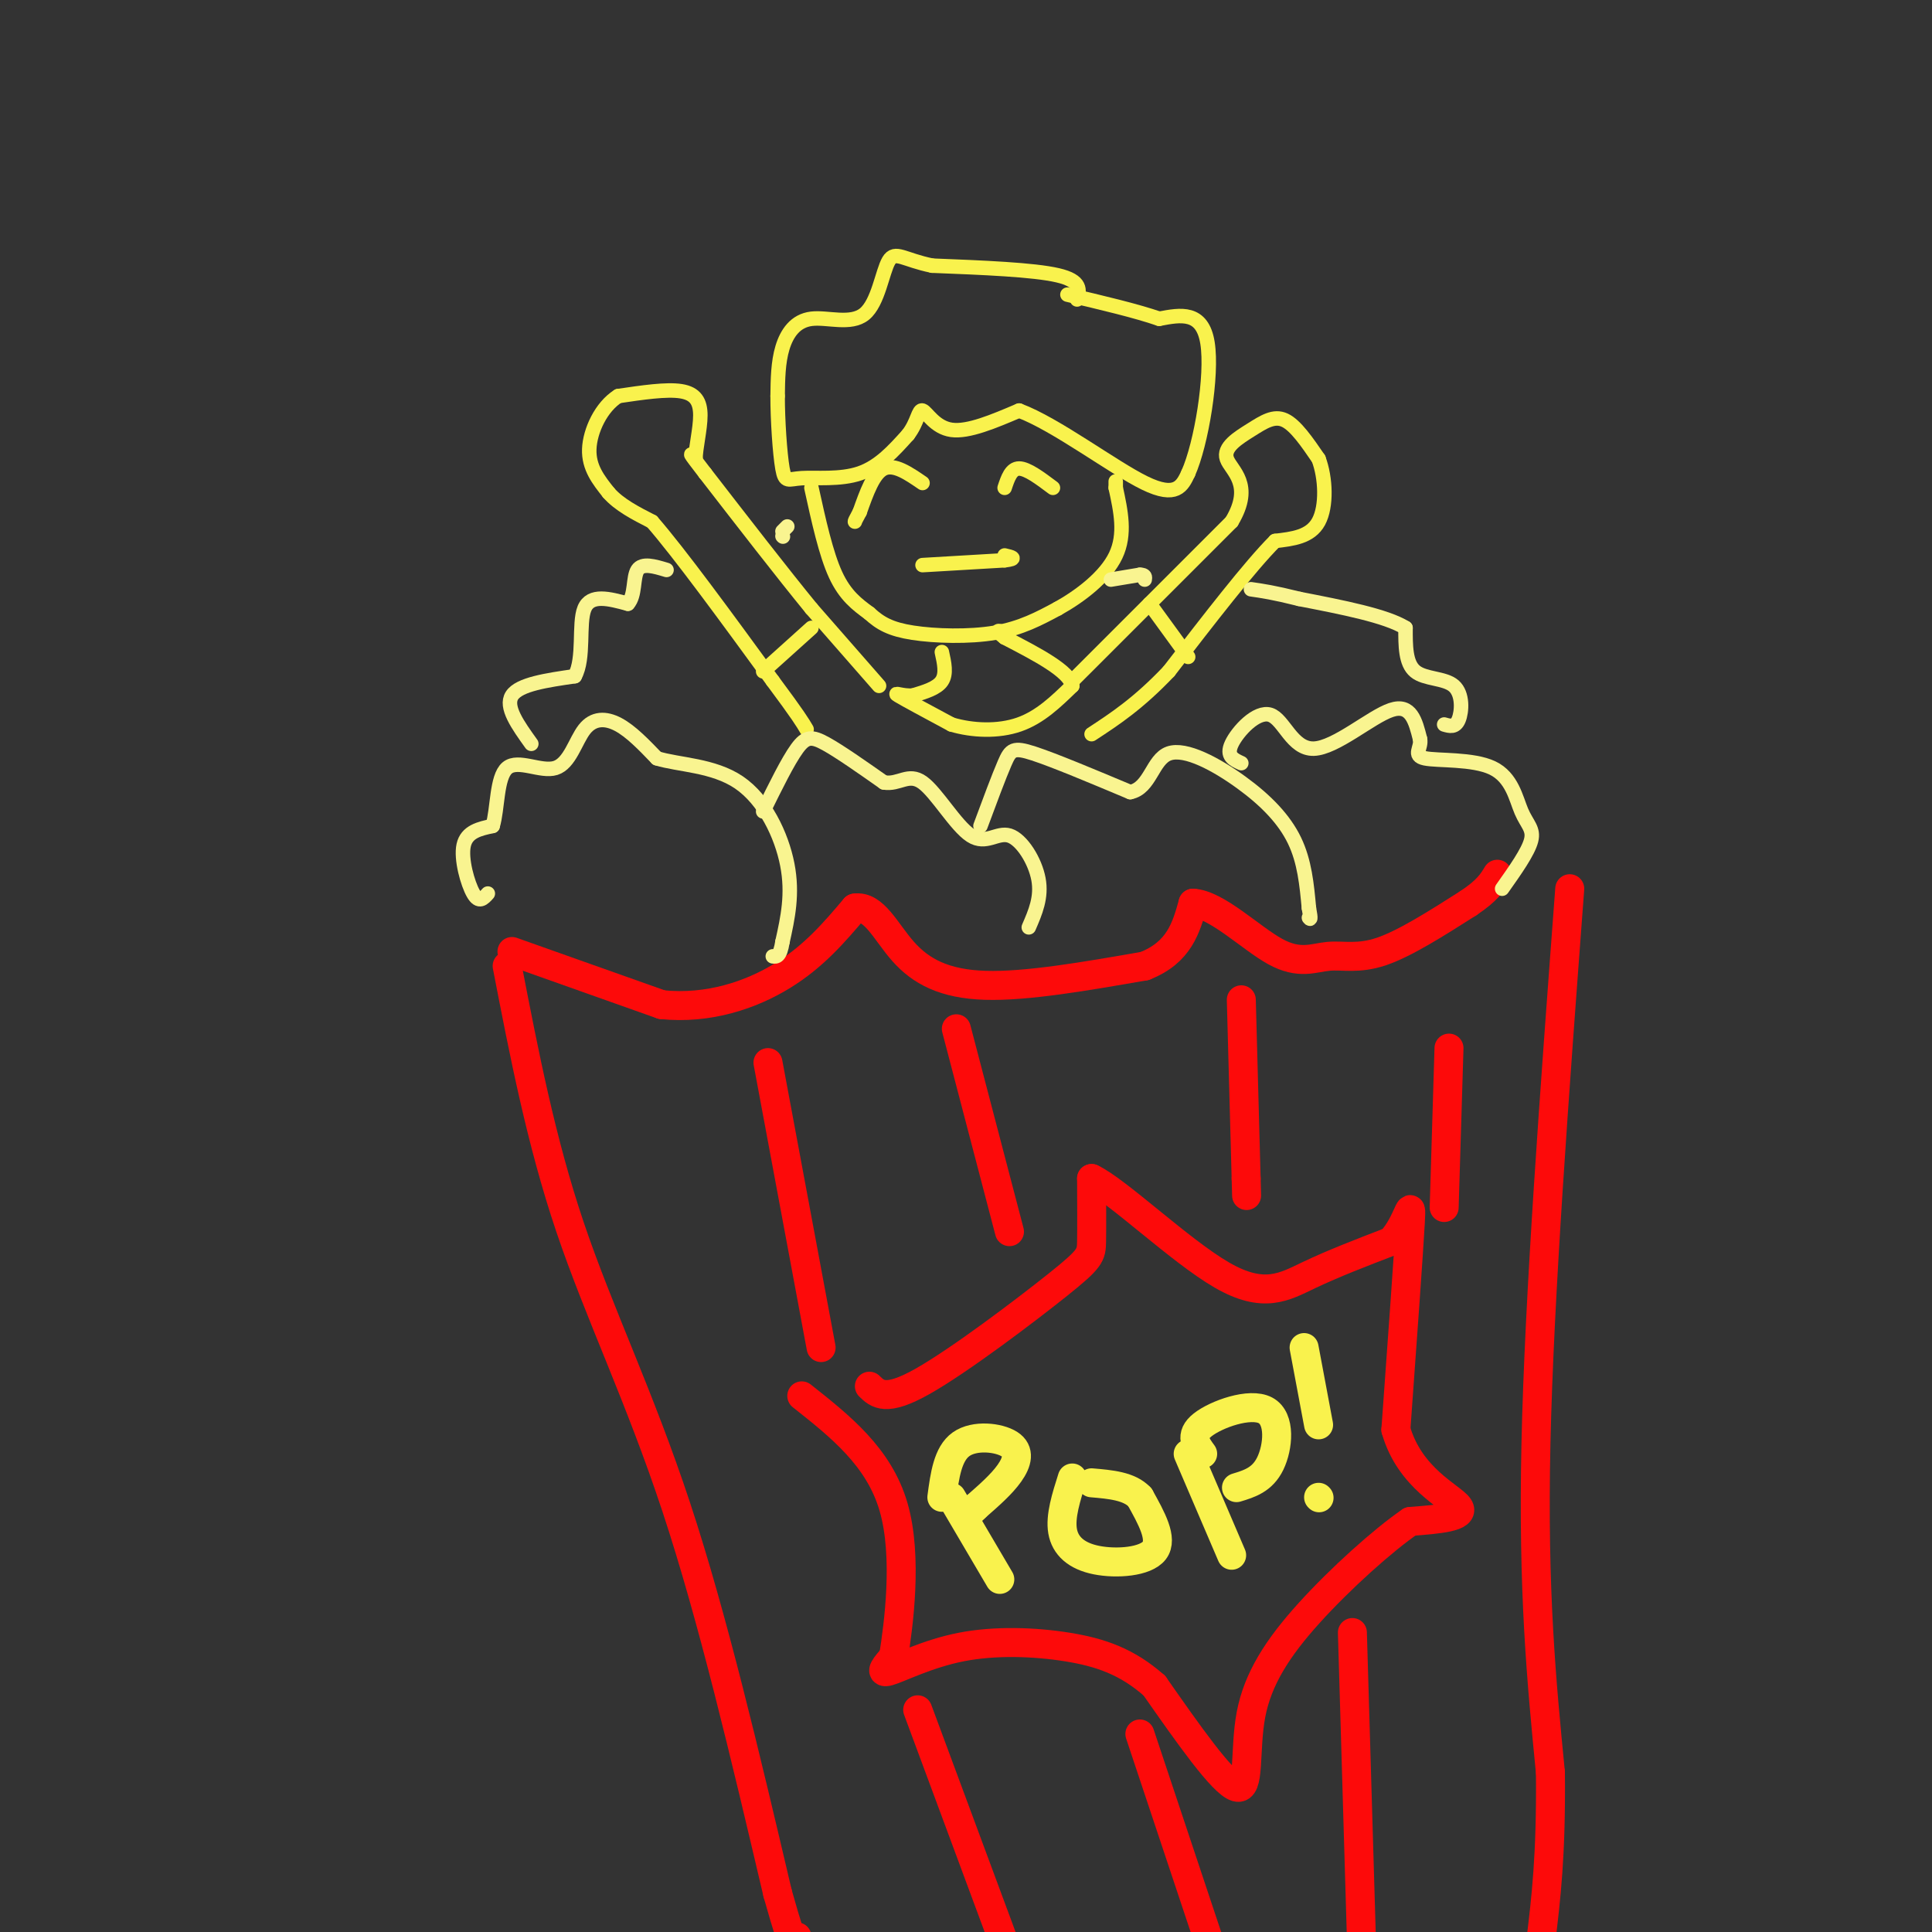 <svg viewBox='0 0 400 400' version='1.1' xmlns='http://www.w3.org/2000/svg' xmlns:xlink='http://www.w3.org/1999/xlink'><rect x="0" y="0" width="400" height="400" fill="#333333" stroke="none"/><g fill='none' stroke='rgb(253,10,10)' stroke-width='6' stroke-linecap='round' stroke-linejoin='round'><path d='M106,197c0.000,0.000 31.000,11.000 31,11'/><path d='M137,208c9.711,1.000 18.489,-2.000 25,-6c6.511,-4.000 10.756,-9.000 15,-14'/><path d='M177,188c3.964,-0.595 6.375,4.917 10,9c3.625,4.083 8.464,6.738 17,7c8.536,0.262 20.768,-1.869 33,-4'/><path d='M237,200c7.167,-2.833 8.583,-7.917 10,-13'/><path d='M247,187c4.848,0.209 11.970,7.231 17,10c5.030,2.769 7.970,1.284 11,1c3.030,-0.284 6.152,0.633 11,-1c4.848,-1.633 11.424,-5.817 18,-10'/><path d='M304,187c4.000,-2.667 5.000,-4.333 6,-6'/><path d='M105,200c3.511,18.133 7.022,36.267 13,54c5.978,17.733 14.422,35.067 22,58c7.578,22.933 14.289,51.467 21,80'/><path d='M161,392c4.167,14.833 4.083,11.917 4,9'/><path d='M325,184c-3.167,42.250 -6.333,84.500 -7,115c-0.667,30.500 1.167,49.250 3,68'/><path d='M321,367c0.167,17.167 -0.917,26.083 -2,35'/><path d='M180,287c1.690,1.649 3.381,3.298 11,-1c7.619,-4.298 21.167,-14.542 28,-20c6.833,-5.458 6.952,-6.131 7,-9c0.048,-2.869 0.024,-7.935 0,-13'/><path d='M226,244c5.238,2.429 18.333,15.000 27,20c8.667,5.000 12.905,2.429 18,0c5.095,-2.429 11.048,-4.714 17,-7'/><path d='M288,257c3.667,-3.889 4.333,-10.111 4,-4c-0.333,6.111 -1.667,24.556 -3,43'/><path d='M289,296c2.867,10.111 11.533,13.889 13,16c1.467,2.111 -4.267,2.556 -10,3'/><path d='M292,315c-5.569,3.801 -14.493,11.802 -21,19c-6.507,7.198 -10.598,13.592 -12,21c-1.402,7.408 -0.115,15.831 -3,15c-2.885,-0.831 -9.943,-10.915 -17,-21'/><path d='M239,349c-5.616,-4.971 -11.155,-6.900 -18,-8c-6.845,-1.100 -14.997,-1.373 -22,0c-7.003,1.373 -12.858,4.392 -15,5c-2.142,0.608 -0.571,-1.196 1,-3'/><path d='M185,343c1.000,-6.333 3.000,-20.667 0,-31c-3.000,-10.333 -11.000,-16.667 -19,-23'/><path d='M159,220c0.000,0.000 11.000,59.000 11,59'/><path d='M190,354c0.000,0.000 23.000,62.000 23,62'/><path d='M198,213c0.000,0.000 11.000,42.000 11,42'/><path d='M236,359c0.000,0.000 15.000,45.000 15,45'/><path d='M257,207c0.000,0.000 1.000,37.000 1,37'/><path d='M258,244c0.167,6.167 0.083,3.083 0,0'/><path d='M280,338c0.000,0.000 2.000,68.000 2,68'/><path d='M300,217c0.000,0.000 -1.000,33.000 -1,33'/></g>
<g fill='none' stroke='rgb(249,242,77)' stroke-width='6' stroke-linecap='round' stroke-linejoin='round'><path d='M197,310c0.000,0.000 10.000,17.000 10,17'/><path d='M195,310c0.601,-4.512 1.202,-9.024 4,-11c2.798,-1.976 7.792,-1.417 10,0c2.208,1.417 1.631,3.690 0,6c-1.631,2.310 -4.315,4.655 -7,7'/><path d='M202,312c-1.167,1.167 -0.583,0.583 0,0'/><path d='M222,306c-1.262,3.976 -2.524,7.952 -2,11c0.524,3.048 2.833,5.167 7,6c4.167,0.833 10.190,0.381 12,-2c1.810,-2.381 -0.595,-6.690 -3,-11'/><path d='M236,310c-2.167,-2.333 -6.083,-2.667 -10,-3'/><path d='M246,301c0.000,0.000 9.000,21.000 9,21'/><path d='M249,301c-1.399,-1.899 -2.798,-3.798 0,-6c2.798,-2.202 9.792,-4.708 13,-3c3.208,1.708 2.631,7.631 1,11c-1.631,3.369 -4.315,4.185 -7,5'/><path d='M270,279c0.000,0.000 3.000,16.000 3,16'/><path d='M273,310c0.000,0.000 0.100,0.100 0.1,0.1'/></g>
<g fill='none' stroke='rgb(249,242,77)' stroke-width='3' stroke-linecap='round' stroke-linejoin='round'><path d='M223,62c0.500,-1.917 1.000,-3.833 -4,-5c-5.000,-1.167 -15.500,-1.583 -26,-2'/><path d='M193,55c-5.911,-1.204 -7.689,-3.215 -9,-1c-1.311,2.215 -2.156,8.656 -5,11c-2.844,2.344 -7.689,0.593 -11,1c-3.311,0.407 -5.089,2.974 -6,6c-0.911,3.026 -0.956,6.513 -1,10'/><path d='M161,82c-0.011,4.833 0.461,11.914 1,15c0.539,3.086 1.145,2.177 4,2c2.855,-0.177 7.959,0.378 12,-1c4.041,-1.378 7.021,-4.689 10,-8'/><path d='M188,90c2.036,-2.655 2.125,-5.292 3,-5c0.875,0.292 2.536,3.512 6,4c3.464,0.488 8.732,-1.756 14,-4'/><path d='M211,85c7.556,2.800 19.444,11.800 26,15c6.556,3.200 7.778,0.600 9,-2'/><path d='M246,98c2.733,-6.089 5.067,-20.311 4,-27c-1.067,-6.689 -5.533,-5.844 -10,-5'/><path d='M240,66c-4.833,-1.667 -11.917,-3.333 -19,-5'/><path d='M168,101c1.500,6.833 3.000,13.667 5,18c2.000,4.333 4.500,6.167 7,8'/><path d='M180,127c2.262,2.083 4.417,3.292 9,4c4.583,0.708 11.595,0.917 17,0c5.405,-0.917 9.202,-2.958 13,-5'/><path d='M219,126c4.689,-2.600 9.911,-6.600 12,-11c2.089,-4.400 1.044,-9.200 0,-14'/><path d='M231,101c0.000,-2.333 0.000,-1.167 0,0'/><path d='M208,101c0.667,-2.000 1.333,-4.000 3,-4c1.667,0.000 4.333,2.000 7,4'/><path d='M191,100c-2.917,-2.000 -5.833,-4.000 -8,-3c-2.167,1.000 -3.583,5.000 -5,9'/><path d='M178,106c-1.000,1.833 -1.000,1.917 -1,2'/><path d='M191,117c0.000,0.000 17.000,-1.000 17,-1'/><path d='M208,116c2.833,-0.333 1.417,-0.667 0,-1'/><path d='M195,135c0.500,2.250 1.000,4.500 0,6c-1.000,1.500 -3.500,2.250 -6,3'/><path d='M189,144c-2.089,0.200 -4.311,-0.800 -3,0c1.311,0.800 6.156,3.400 11,6'/><path d='M197,150c4.333,1.289 9.667,1.511 14,0c4.333,-1.511 7.667,-4.756 11,-8'/><path d='M222,142c-0.500,-3.000 -7.250,-6.500 -14,-10'/><path d='M208,132c-2.333,-1.833 -1.167,-1.417 0,-1'/><path d='M222,141c0.000,0.000 33.000,-33.000 33,-33'/><path d='M255,108c4.665,-7.743 -0.172,-10.601 -1,-13c-0.828,-2.399 2.354,-4.338 5,-6c2.646,-1.662 4.756,-3.046 7,-2c2.244,1.046 4.622,4.523 7,8'/><path d='M273,95c1.489,3.956 1.711,9.844 0,13c-1.711,3.156 -5.356,3.578 -9,4'/><path d='M264,112c-5.167,5.167 -13.583,16.083 -22,27'/><path d='M242,139c-6.333,6.667 -11.167,9.833 -16,13'/><path d='M238,125c0.000,0.000 8.000,11.000 8,11'/><path d='M182,142c0.000,0.000 -14.000,-16.000 -14,-16'/><path d='M168,126c-6.000,-7.333 -14.000,-17.667 -22,-28'/><path d='M146,98c-4.000,-5.167 -3.000,-4.083 -2,-3'/><path d='M144,95c0.000,-2.190 1.000,-6.167 1,-9c0.000,-2.833 -1.000,-4.524 -4,-5c-3.000,-0.476 -8.000,0.262 -13,1'/><path d='M128,82c-3.533,2.200 -5.867,7.200 -6,11c-0.133,3.800 1.933,6.400 4,9'/><path d='M126,102c2.167,2.500 5.583,4.250 9,6'/><path d='M135,108c5.667,6.500 15.333,19.750 25,33'/><path d='M160,141c5.333,7.167 6.167,8.583 7,10'/><path d='M158,139c0.000,0.000 10.000,-9.000 10,-9'/></g>
<g fill='none' stroke='rgb(249,244,144)' stroke-width='3' stroke-linecap='round' stroke-linejoin='round'><path d='M101,185c-0.911,1.022 -1.822,2.044 -3,0c-1.178,-2.044 -2.622,-7.156 -2,-10c0.622,-2.844 3.311,-3.422 6,-4'/><path d='M102,171c1.075,-3.456 0.763,-10.097 3,-12c2.237,-1.903 7.022,0.933 10,0c2.978,-0.933 4.148,-5.636 6,-8c1.852,-2.364 4.386,-2.390 7,-1c2.614,1.390 5.307,4.195 8,7'/><path d='M136,157c4.476,1.393 11.667,1.375 17,5c5.333,3.625 8.810,10.893 10,17c1.190,6.107 0.095,11.054 -1,16'/><path d='M162,195c-0.500,3.167 -1.250,3.083 -2,3'/><path d='M158,168c2.556,-5.200 5.111,-10.400 7,-13c1.889,-2.600 3.111,-2.600 6,-1c2.889,1.600 7.444,4.800 12,8'/><path d='M183,162c3.164,0.540 5.074,-2.109 8,0c2.926,2.109 6.867,8.978 10,11c3.133,2.022 5.459,-0.802 8,0c2.541,0.802 5.297,5.229 6,9c0.703,3.771 -0.649,6.885 -2,10'/><path d='M203,171c1.889,-5.089 3.778,-10.178 5,-13c1.222,-2.822 1.778,-3.378 6,-2c4.222,1.378 12.111,4.689 20,8'/><path d='M234,164c4.163,-0.791 4.569,-6.769 8,-8c3.431,-1.231 9.885,2.284 15,6c5.115,3.716 8.890,7.633 11,12c2.110,4.367 2.555,9.183 3,14'/><path d='M271,188c0.500,2.667 0.250,2.333 0,2'/><path d='M257,158c-1.596,-0.726 -3.193,-1.451 -2,-4c1.193,-2.549 5.175,-6.920 8,-6c2.825,0.920 4.491,7.132 9,7c4.509,-0.132 11.860,-6.609 16,-8c4.140,-1.391 5.070,2.305 6,6'/><path d='M294,153c0.389,1.842 -1.639,3.447 1,4c2.639,0.553 9.944,0.056 14,2c4.056,1.944 4.861,6.331 6,9c1.139,2.669 2.611,3.620 2,6c-0.611,2.380 -3.306,6.190 -6,10'/><path d='M299,150c1.155,0.333 2.310,0.667 3,-1c0.690,-1.667 0.917,-5.333 -1,-7c-1.917,-1.667 -5.976,-1.333 -8,-3c-2.024,-1.667 -2.012,-5.333 -2,-9'/><path d='M291,130c-4.000,-2.500 -13.000,-4.250 -22,-6'/><path d='M269,124c-5.333,-1.333 -7.667,-1.667 -10,-2'/><path d='M110,154c-2.750,-3.833 -5.500,-7.667 -4,-10c1.500,-2.333 7.250,-3.167 13,-4'/><path d='M119,140c2.067,-3.689 0.733,-10.911 2,-14c1.267,-3.089 5.133,-2.044 9,-1'/><path d='M130,125c1.578,-1.711 1.022,-5.489 2,-7c0.978,-1.511 3.489,-0.756 6,0'/><path d='M162,111c0.000,0.000 0.100,0.100 0.1,0.1'/><path d='M230,120c0.000,0.000 6.000,-1.000 6,-1'/><path d='M236,119c1.167,0.000 1.083,0.500 1,1'/><path d='M163,109c0.000,0.000 -1.000,1.000 -1,1'/></g>
</svg>